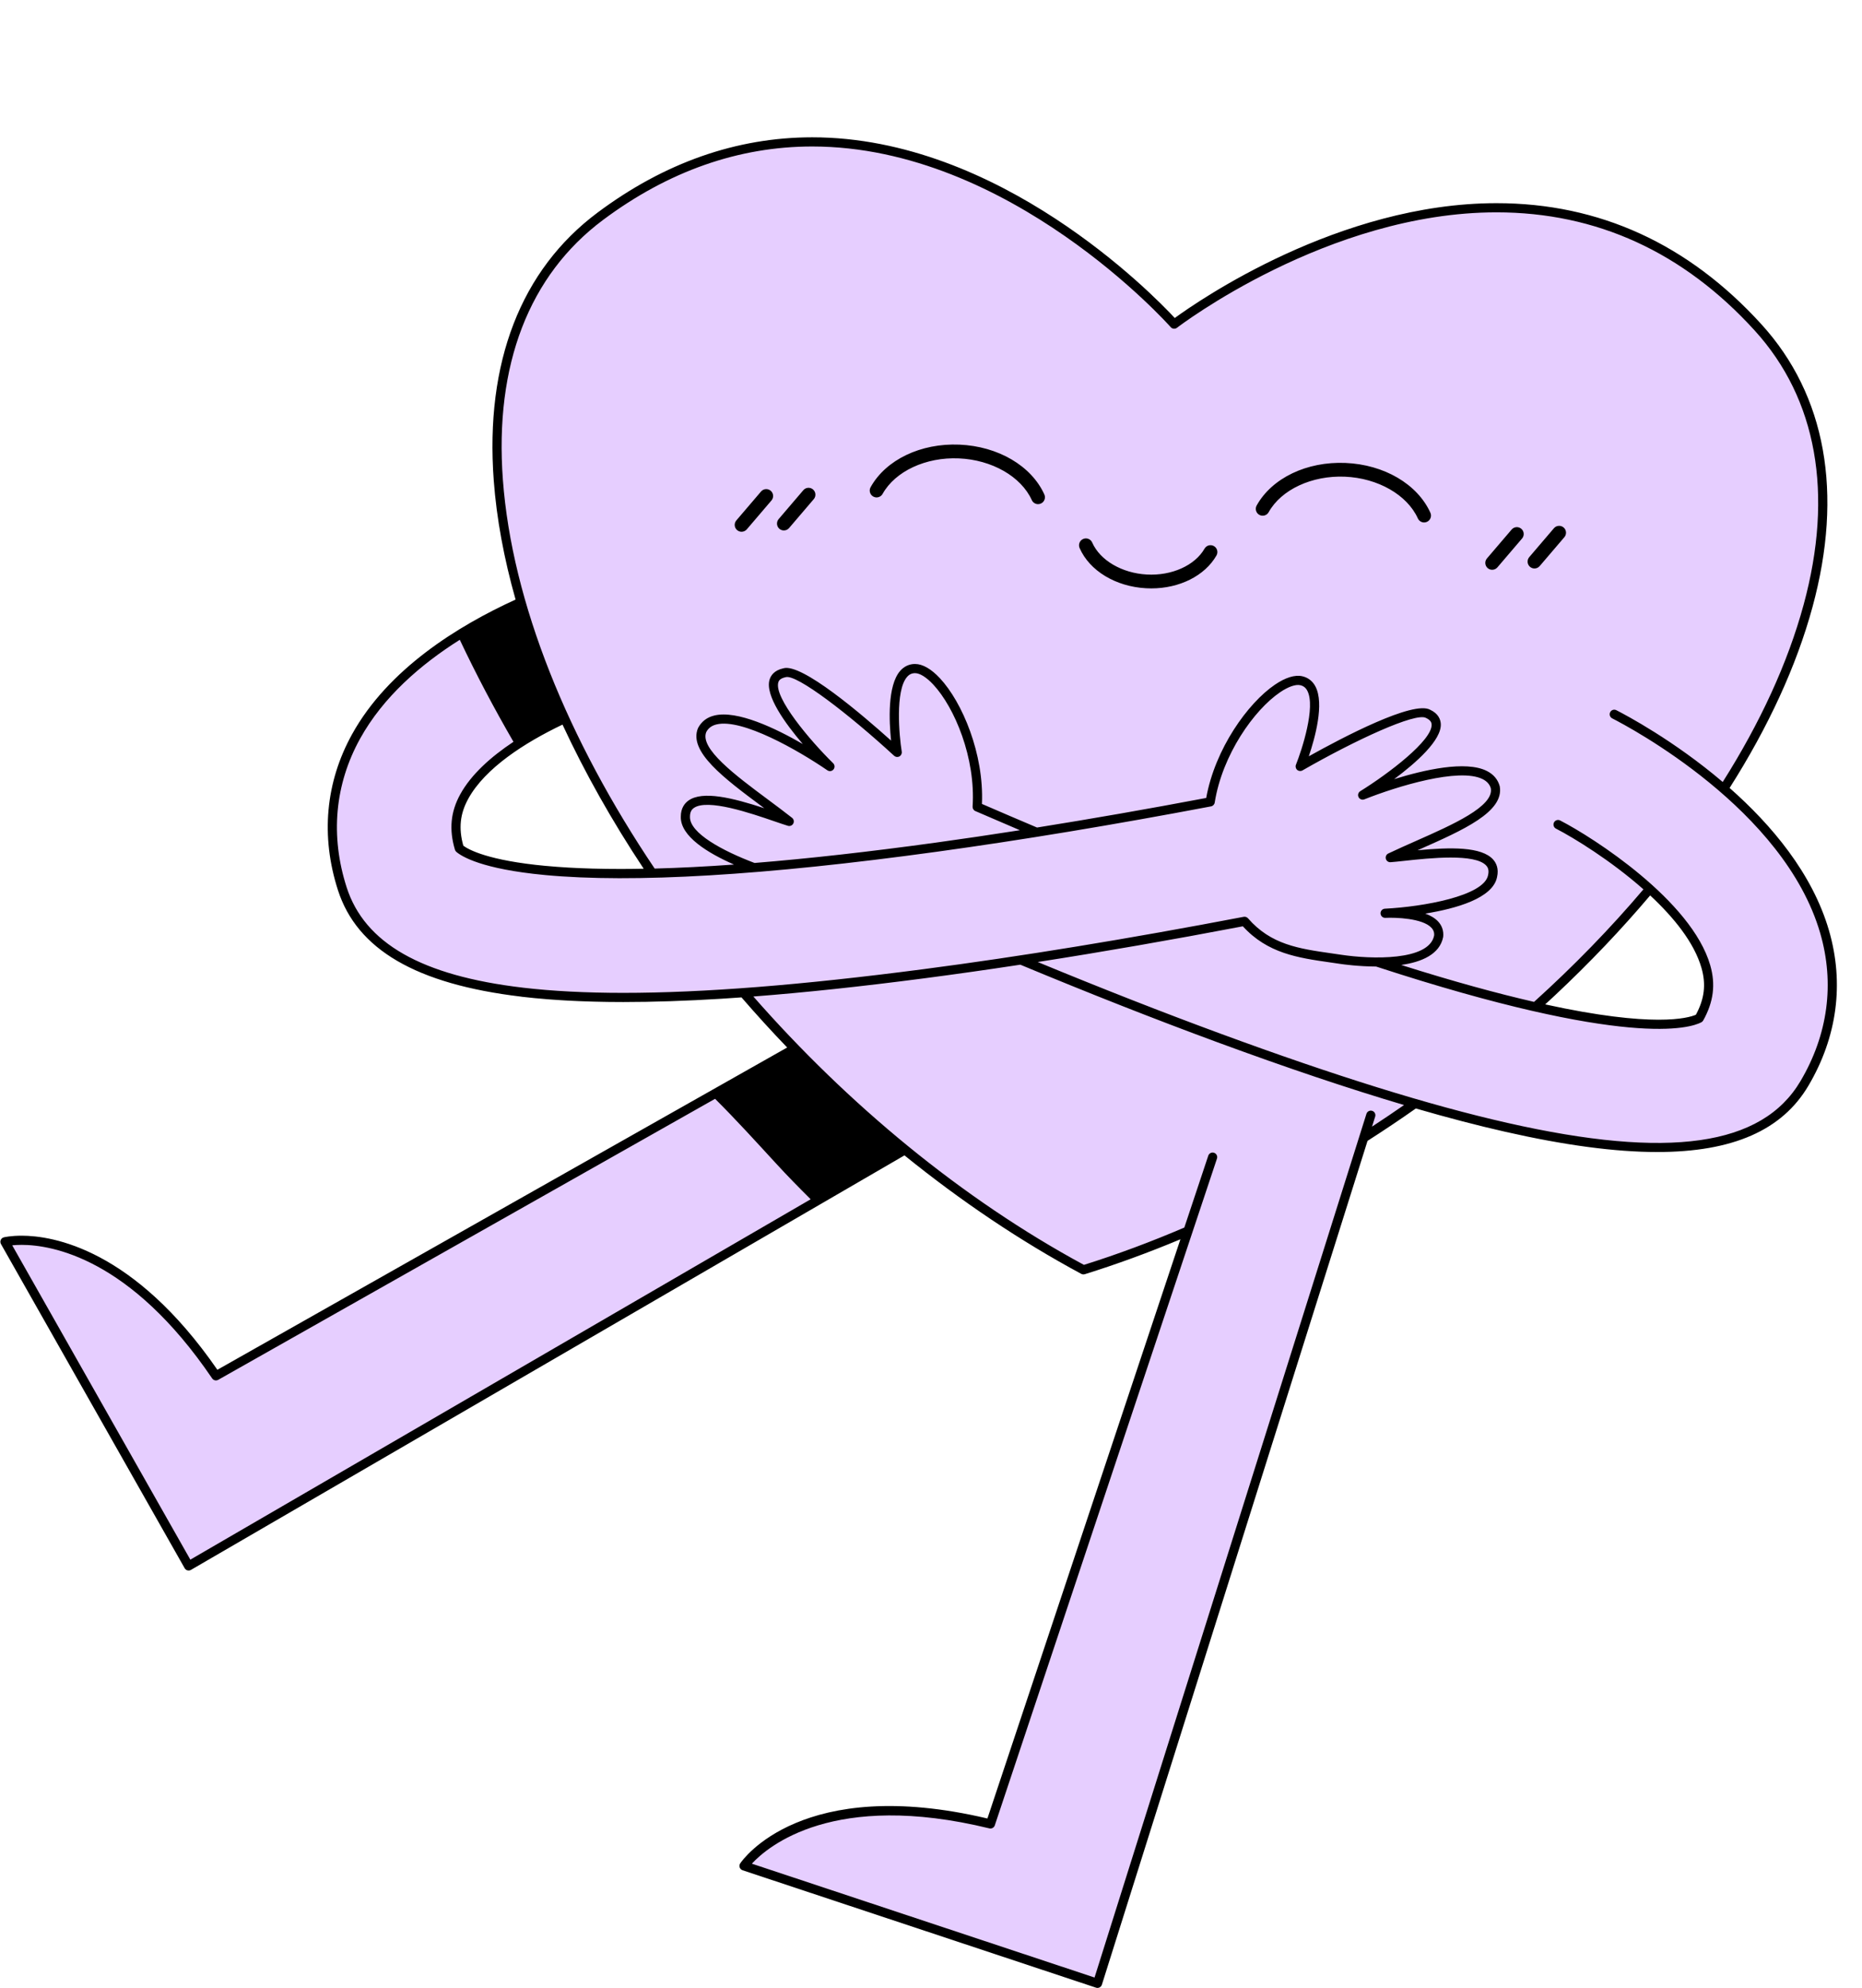 <?xml version="1.0" encoding="UTF-8" standalone="no"?><svg xmlns="http://www.w3.org/2000/svg" xmlns:xlink="http://www.w3.org/1999/xlink" fill="#000000" height="537.1" preserveAspectRatio="xMidYMid meet" version="1" viewBox="-0.1 -37.1 503.3 537.1" width="503.3" zoomAndPan="magnify"><g id="change1_1"><path d="M493.098,214.676c-4.537-15.631-15.903-28.789-27.326-38.692c29.698-46.269,37.483-93.662,9.352-124.599 c-65.707-72.264-157.841-0.905-157.841-0.905s-76.877-87.583-155.131-29.138c-29.108,21.74-33.945,60.839-21.367,104.219 c-15.657,6.993-34.853,18.64-44.632,36.316c-7.021,12.692-8.309,26.922-3.725,41.151c4.967,15.416,20.375,24.612,48.583,27.939 l0,0.003c0.048,0.006,0.099,0.01,0.148,0.016c0.469,0.055,0.953,0.104,1.429,0.155c0.612,0.066,1.222,0.133,1.845,0.194 c0.526,0.052,1.063,0.098,1.597,0.146c0.594,0.053,1.189,0.106,1.793,0.154c0.556,0.044,1.12,0.085,1.685,0.126 c0.603,0.043,1.21,0.085,1.824,0.124c0.579,0.037,1.163,0.071,1.752,0.104c0.618,0.034,1.243,0.066,1.871,0.095 c0.601,0.029,1.203,0.057,1.813,0.081c0.637,0.026,1.284,0.047,1.932,0.068c0.616,0.02,1.23,0.041,1.856,0.058 c0.681,0.018,1.376,0.029,2.068,0.042c0.608,0.011,1.21,0.025,1.827,0.033c0.853,0.011,1.723,0.013,2.592,0.017 c0.449,0.002,0.885,0.009,1.338,0.009c9.788,0,20.598-0.437,32.46-1.297c4.43,5.141,9.043,10.188,13.821,15.119L58.274,334.626 c-29.319-43.119-57.036-36.219-57.036-36.219l49.65,87.581l193.586-112.414c15.067,12.261,31.248,23.247,48.283,32.411 c9.562-2.98,18.993-6.482,28.243-10.439l-53.384,160.147c-50.659-12.352-66.605,11.345-66.605,11.345l95.546,31.725l71.927-228.379 c4.727-3.012,9.367-6.13,13.913-9.344c8.811,2.563,17.036,4.716,24.678,6.448c44.793,10.151,69.955,6.066,80.563-11.854 C495.253,242.768,497.141,228.606,493.098,214.676z M125.396,178.101c4.865-8.831,16.39-16.045,27.205-21.089 c6.393,13.952,14.326,28.014,23.596,41.798c-0.211,0.005-0.42,0.01-0.629,0.015c-0.696,0.016-1.388,0.031-2.066,0.043 c-0.213,0.004-0.422,0.006-0.634,0.01c-0.689,0.011-1.372,0.02-2.042,0.027c-0.188,0.002-0.371,0.003-0.557,0.004 c-0.681,0.006-1.356,0.01-2.018,0.011c-0.162,0-0.32,0-0.481,0c-0.679,0-1.353-0.001-2.012-0.005 c-0.115-0.001-0.226-0.002-0.34-0.003c-0.693-0.005-1.378-0.012-2.048-0.022c-0.073-0.001-0.144-0.003-0.217-0.004 c-29.934-0.468-37.66-5.536-39.095-6.765C122.518,186.911,122.939,182.562,125.396,178.101z M459.199,238.005 c-1.755,0.926-11.219,4.45-44.221-3.048c11.276-10.199,21.616-20.924,30.819-31.921c6.959,6.301,13.067,13.62,15.195,21 C462.403,228.929,461.852,233.264,459.199,238.005z" fill="#e6ceff"/></g><g id="change2_1"><path d="M282.184,96.487c0.423,0.935,0.009,2.036-0.926,2.459c-0.249,0.114-0.509,0.167-0.766,0.167 c-0.707,0-1.383-0.405-1.693-1.091c-2.885-6.372-10.814-10.903-19.73-11.275c-8.93-0.383-17.194,3.482-20.599,9.593 c-0.5,0.895-1.63,1.218-2.527,0.718c-0.896-0.5-1.217-1.632-0.718-2.528c4.136-7.42,13.561-11.934,23.999-11.497 C269.668,83.468,278.68,88.751,282.184,96.487z M363.576,87.979c-10.449-0.436-19.864,4.08-24,11.497 c-0.499,0.896-0.178,2.028,0.718,2.528c0.897,0.499,2.027,0.177,2.527-0.718c3.406-6.109,11.691-9.964,20.6-9.593 c8.915,0.372,16.844,4.903,19.729,11.276c0.311,0.686,0.986,1.091,1.694,1.091c0.256,0,0.517-0.053,0.765-0.167 c0.935-0.423,1.35-1.524,0.927-2.459C383.033,93.697,374.02,88.414,363.576,87.979z M328.026,110.446 c-0.89-0.509-2.025-0.203-2.536,0.686c-2.612,4.55-8.877,7.373-15.608,6.993c-6.724-0.366-12.656-3.84-14.759-8.644 c-0.411-0.94-1.505-1.369-2.447-0.957c-0.94,0.411-1.369,1.507-0.957,2.447c2.693,6.153,9.743,10.416,17.96,10.864 c0.474,0.026,0.944,0.039,1.413,0.039c7.651,0,14.468-3.404,17.62-8.892C329.223,112.092,328.916,110.956,328.026,110.446z M488.7,256.268c-7.089,11.974-20.371,17.886-40.856,17.887c-11.394,0-25.017-1.83-41.045-5.461 c-7.5-1.699-15.553-3.799-24.199-6.303c-4.294,3.021-8.649,5.939-13.056,8.752L297.74,499.134c-0.099,0.316-0.322,0.579-0.617,0.731 c-0.178,0.089-0.372,0.135-0.566,0.135c-0.131,0-0.263-0.021-0.39-0.063l-95.545-31.725c-0.368-0.122-0.657-0.409-0.782-0.775 c-0.125-0.367-0.072-0.771,0.145-1.092c0.666-0.988,16.779-23.926,66.817-12.122l52.167-156.494 c-8.577,3.587-17.211,6.747-25.844,9.438c-0.12,0.038-0.244,0.056-0.368,0.056c-0.203,0-0.405-0.05-0.587-0.148 c-16.453-8.851-32.531-19.659-47.791-32.014L51.51,387.06c-0.191,0.11-0.405,0.167-0.622,0.167c-0.108,0-0.217-0.014-0.324-0.044 c-0.319-0.086-0.591-0.296-0.754-0.584L0.16,299.018c-0.191-0.336-0.213-0.744-0.06-1.1s0.463-0.619,0.839-0.714 c0.073-0.018,1.811-0.441,4.815-0.441c8.421,0,30.317,3.55,52.9,36.226l154.018-87.072c-4.227-4.398-8.346-8.916-12.347-13.539 c-1.816,0.13-3.612,0.252-5.375,0.361c-9.599,0.596-18.429,0.891-26.571,0.891c-1.351,0-2.682-0.01-3.999-0.026 c-0.515-0.007-1.018-0.019-1.528-0.028c-0.792-0.014-1.585-0.028-2.364-0.049c-0.58-0.015-1.15-0.035-1.722-0.054 c-0.703-0.023-1.405-0.046-2.096-0.074c-0.552-0.022-1.096-0.048-1.641-0.074c-0.736-0.035-1.466-0.072-2.189-0.112 c-0.45-0.025-0.898-0.052-1.343-0.08c-0.87-0.054-1.727-0.113-2.576-0.176c-0.278-0.021-0.558-0.041-0.834-0.062 c-2.499-0.195-4.916-0.424-7.221-0.696c-0.021-0.002-0.037-0.015-0.057-0.019c-28.437-3.38-44.398-12.748-49.561-28.774 c-4.692-14.563-3.371-29.132,3.82-42.131c9.721-17.572,28.552-29.257,44.194-36.382c-3.14-11.097-5.139-21.893-5.903-32.2 c-2.362-31.858,7.339-56.875,28.051-72.344C179.49,6.846,199.016,0,219.444,0c50.58,0,91.902,42.266,97.998,48.818 c6.327-4.616,44.403-31.025,86.967-31.025c27.767,0,51.867,11.022,71.632,32.758c17.392,19.127,22.157,45.531,13.778,76.358 c-4.321,15.897-11.944,32.419-22.406,48.884c11.284,9.947,22.371,23.034,26.872,38.542C498.425,228.601,496.494,243.1,488.7,256.268 z M249.401,224.768c26.307-3.434,55.467-8.199,86.67-14.161c0.434-0.079,0.878,0.071,1.167,0.405 c6.183,7.118,13.757,8.203,22.527,9.46c0.866,0.125,1.738,0.249,2.615,0.381c8.105,1.225,23.794,1.714,25.162-5.171 c0.086-0.79-0.145-1.501-0.74-2.135c-2.411-2.563-9.677-2.789-12.369-2.663c-0.024,0.001-0.071-0.002-0.067,0.004 c-0.019,0.005-0.044,0.001-0.066,0.001c-0.655,0-1.202-0.514-1.236-1.176c-0.035-0.682,0.489-1.264,1.172-1.3 c0.001,0,0.002,0,0.004,0c0.005,0.01,0.05-0.004,0.079-0.004c10.194-0.514,26.691-3.413,27.809-9.044 c0.336-1.46-0.108-2.166-0.469-2.575c-3.005-3.381-15.409-2.037-22.077-1.315c-1.523,0.165-2.83,0.306-3.801,0.374 c-0.604,0.046-1.134-0.345-1.285-0.921c-0.151-0.576,0.128-1.177,0.666-1.433c2.409-1.145,5.006-2.296,7.518-3.407 c9.872-4.37,21.061-9.323,20.19-14.2c-0.292-1.044-1.023-1.893-2.211-2.486c-6.376-3.176-23.095,1.94-31.97,5.467 c-0.596,0.236-1.275-0.023-1.563-0.595c-0.288-0.573-0.091-1.271,0.454-1.61c7.596-4.7,19.55-13.757,19.293-18.045 c-0.027-0.458-0.216-1.139-1.531-1.75c-2.754-1.564-19.109,5.993-33.38,14.181c-0.457,0.262-1.032,0.207-1.429-0.139 c-0.398-0.346-0.533-0.907-0.337-1.396c1.637-4.079,5.378-15.621,3.074-19.994c-0.435-0.826-1.043-1.3-1.912-1.495 c-1.266-0.281-3.251,0.415-5.453,1.912c-7.028,4.775-15.608,16.846-17.667,29.809c-0.082,0.515-0.48,0.925-0.993,1.022 c-26.37,4.993-51.308,9.117-74.123,12.257c-46.498,6.4-82.134,8.517-105.918,6.292c-0.041-0.004-0.073-0.026-0.112-0.034 l-0.004,0.02c-16.925-1.597-22.372-4.989-23.838-6.243c-0.181-0.156-0.314-0.36-0.382-0.59c-1.621-5.484-1.163-10.24,1.441-14.969 c2.949-5.353,8.262-10.116,14.382-14.182c-5.206-8.987-10.06-18.144-14.506-27.563c-10.577,6.671-20.719,15.456-26.951,26.719 c-6.851,12.385-8.107,26.276-3.63,40.171c4.851,15.057,20.197,23.881,47.641,27.1l0,0.003c7.926,0.93,17.053,1.403,27.134,1.403 C189.982,231.153,216.484,229.064,249.401,224.768z M126.479,178.697c-2.237,4.061-2.656,7.992-1.342,12.699 c1.452,1.076,6.739,4.01,22.277,5.456c0.007,0.001,0.014-0.003,0.021-0.002c1.948,0.182,3.986,0.332,6.095,0.456 c4.124,0.236,8.805,0.376,14.149,0.375c2.011,0,4.093-0.027,6.209-0.066c-8.593-12.952-15.938-26.019-21.94-38.939 C141.678,163.586,131.036,170.426,126.479,178.697z M214.328,185.405c-0.275,0.526-0.887,0.787-1.456,0.613 c-0.933-0.281-2.18-0.709-3.631-1.206c-6.339-2.177-18.139-6.229-21.817-3.594c-0.443,0.318-1.032,0.91-1.026,2.37 c-0.117,4.405,8.839,9.213,17.457,12.47c14.639-1.186,30.963-3.014,48.93-5.486c7.376-1.015,14.996-2.144,22.795-3.362 c-3.983-1.696-7.988-3.413-12.04-5.174c-0.48-0.208-0.777-0.696-0.743-1.217c0.856-13.096-4.845-26.763-10.644-32.974 c-1.817-1.946-3.602-3.064-4.896-3.069c-0.004,0-0.008,0-0.012,0c-0.885,0-1.579,0.329-2.183,1.035 c-3.216,3.761-2.116,15.841-1.42,20.178c0.083,0.52-0.172,1.038-0.637,1.287c-0.464,0.25-1.035,0.178-1.425-0.179 c-12.109-11.138-26.388-22.155-29.321-21.233c-1.517,0.33-1.851,0.953-1.979,1.395c-1.198,4.128,8.46,15.599,14.829,21.861 c0.458,0.45,0.496,1.174,0.088,1.67c-0.408,0.497-1.127,0.598-1.657,0.235c-7.876-5.401-23.048-14.087-29.972-12.396 c-1.289,0.316-2.19,0.981-2.753,2.036c-1.88,4.463,7.941,11.768,16.605,18.213c2.203,1.639,4.48,3.332,6.575,4.981 C214.463,184.228,214.602,184.876,214.328,185.405z M219.026,286.919c-3.139-3.117-6.243-6.277-9.264-9.563 c-5.453-5.933-10.866-11.9-16.575-17.578L58.884,335.705c-0.563,0.318-1.272,0.152-1.634-0.381 c-22.143-32.567-43.39-36.083-51.496-36.083c-1.025,0-1.882,0.053-2.551,0.12l48.146,84.928L219.026,286.919z M379.418,261.459 c-14.966-4.432-31.696-10.056-50.534-16.988c-16.686-6.141-34.495-13.15-53.191-20.929c-8.927,1.358-17.595,2.588-25.971,3.681 c-17.04,2.224-32.359,3.854-46.191,4.915c25.481,29.054,56.322,54.656,89.354,72.507c9.112-2.859,18.18-6.246,27.14-10.084 l6.472-19.414c0.216-0.648,0.916-1.002,1.567-0.783c0.649,0.215,1,0.917,0.783,1.566l-60.054,180.154 c-0.204,0.612-0.845,0.964-1.468,0.812c-42.092-10.266-59.88,4.867-64.2,9.538l92.63,30.756l73.494-233.353 c0.206-0.652,0.904-1.012,1.553-0.809c0.653,0.206,1.015,0.901,0.809,1.554l-0.853,2.71 C373.675,265.39,376.562,263.443,379.418,261.459z M491.906,215.025c-9.727-33.513-51.5-55.625-56.232-58.037 c-0.61-0.31-0.852-1.056-0.541-1.666c0.311-0.61,1.057-0.853,1.666-0.541c2.54,1.294,15.542,8.161,28.754,19.397 c10.048-15.875,17.563-32.049,21.876-47.92c8.145-29.97,3.574-55.573-13.22-74.042c-19.276-21.199-42.76-31.947-69.8-31.947 c-45.567,0-85.965,30.877-86.368,31.189c-0.518,0.399-1.259,0.328-1.689-0.162c-0.429-0.488-43.491-48.819-96.908-48.819 c-19.882,0-38.909,6.681-56.551,19.856c-20.001,14.938-29.36,39.205-27.064,70.176c2.467,33.288,17.634,70.31,41.03,105.062 c6.652-0.175,13.798-0.536,21.444-1.085c-7.124-3.129-14.519-7.653-14.379-12.929c-0.01-2.366,1.115-3.677,2.06-4.354 c3.822-2.741,11.948-0.743,20.504,2.065c-0.182-0.135-0.363-0.271-0.544-0.405c-10.308-7.668-20.044-14.909-17.361-21.264 c0.95-1.79,2.414-2.892,4.399-3.378c6.182-1.513,16.539,3.439,23.916,7.703c-4.793-5.597-10.223-13.13-8.996-17.356 c0.324-1.116,1.236-2.562,3.738-3.1c4.896-1.499,21.301,12.508,29.121,19.535c-0.547-5.222-0.994-14.81,2.42-18.802 c1.069-1.251,2.538-1.933,4.087-1.903c2.033,0.007,4.349,1.34,6.698,3.855c6.023,6.452,11.951,20.431,11.353,33.954 c5.021,2.179,9.978,4.297,14.891,6.376c14.625-2.333,29.911-5.001,45.727-7.989c2.405-13.321,11.275-25.646,18.575-30.606 c2.847-1.934,5.401-2.726,7.385-2.28c1.566,0.348,2.798,1.303,3.565,2.758c2.449,4.648-0.106,13.901-1.794,18.873 c9.181-5.125,28.284-15.144,32.81-12.571c2.229,1.032,2.8,2.642,2.869,3.803c0.262,4.393-6.697,10.54-12.607,14.94 c8.136-2.529,19.322-5.072,25.026-2.226c1.829,0.912,3.014,2.31,3.519,4.156c1.237,6.901-9.856,11.812-21.601,17.012 c-0.207,0.092-0.415,0.184-0.623,0.276c8.966-0.847,17.328-1,20.451,2.517c0.772,0.868,1.579,2.397,1.04,4.739 c-1.139,5.731-11.155,8.518-19.395,9.848c1.359,0.503,2.575,1.187,3.449,2.116c1.087,1.154,1.565,2.611,1.383,4.214 c-0.934,4.711-5.861,6.766-11.344,7.553c14.312,4.526,26.145,7.732,35.912,9.974c10.721-9.685,20.648-19.886,29.563-30.409 c-8.826-7.801-18.849-13.937-23.639-16.402c-0.608-0.313-0.848-1.061-0.535-1.669c0.313-0.608,1.059-0.85,1.668-0.533 c8.922,4.592,35.524,21.633,40.566,39.119c1.495,5.187,0.89,9.927-1.903,14.918c-0.117,0.209-0.292,0.38-0.503,0.491 c-2.992,1.575-19.936,7.12-87.923-15.067c-4.746-0.018-8.823-0.583-9.84-0.735c-0.871-0.132-1.738-0.256-2.598-0.379 c-8.668-1.242-16.867-2.418-23.569-9.753c-19.331,3.686-37.878,6.912-55.447,9.647c17.296,7.146,33.804,13.616,49.339,19.333 c31.152,11.464,56.538,19.357,77.608,24.131c43.64,9.887,68.814,6.307,79.224-11.277 C494.006,242.442,495.851,228.618,491.906,215.025z M458.304,237.064c2.321-4.302,2.781-8.229,1.497-12.681 c-1.966-6.817-7.462-13.607-13.861-19.556c-7.789,9.208-16.407,18.269-25.786,27.053c-0.856,0.801-1.72,1.594-2.585,2.387 C446.836,240.673,456.217,237.971,458.304,237.064z M205.604,95.701l-6.669,7.805c-0.667,0.78-0.575,1.954,0.205,2.62 c0.351,0.299,0.78,0.445,1.207,0.445c0.524,0,1.046-0.221,1.413-0.651l6.669-7.805c0.667-0.78,0.575-1.954-0.205-2.62 C207.443,94.829,206.27,94.922,205.604,95.701z M217.037,95.346l-6.67,7.807c-0.667,0.78-0.574,1.954,0.206,2.62 c0.35,0.299,0.779,0.445,1.206,0.445c0.525,0,1.046-0.221,1.413-0.651l6.67-7.807c0.667-0.78,0.574-1.954-0.206-2.62 C218.877,94.474,217.703,94.567,217.037,95.346z M408.492,105.975l-6.67,7.807c-0.667,0.78-0.574,1.954,0.206,2.62 c0.35,0.299,0.779,0.445,1.206,0.445c0.525,0,1.046-0.222,1.413-0.651l6.67-7.807c0.667-0.78,0.574-1.954-0.206-2.62 C410.332,105.103,409.158,105.195,408.492,105.975z M419.924,105.622l-6.669,7.805c-0.667,0.78-0.575,1.954,0.205,2.62 c0.351,0.299,0.78,0.445,1.207,0.445c0.524,0,1.046-0.221,1.413-0.651l6.669-7.805c0.667-0.78,0.575-1.954-0.205-2.62 C421.763,104.751,420.591,104.843,419.924,105.622z"/></g></svg>